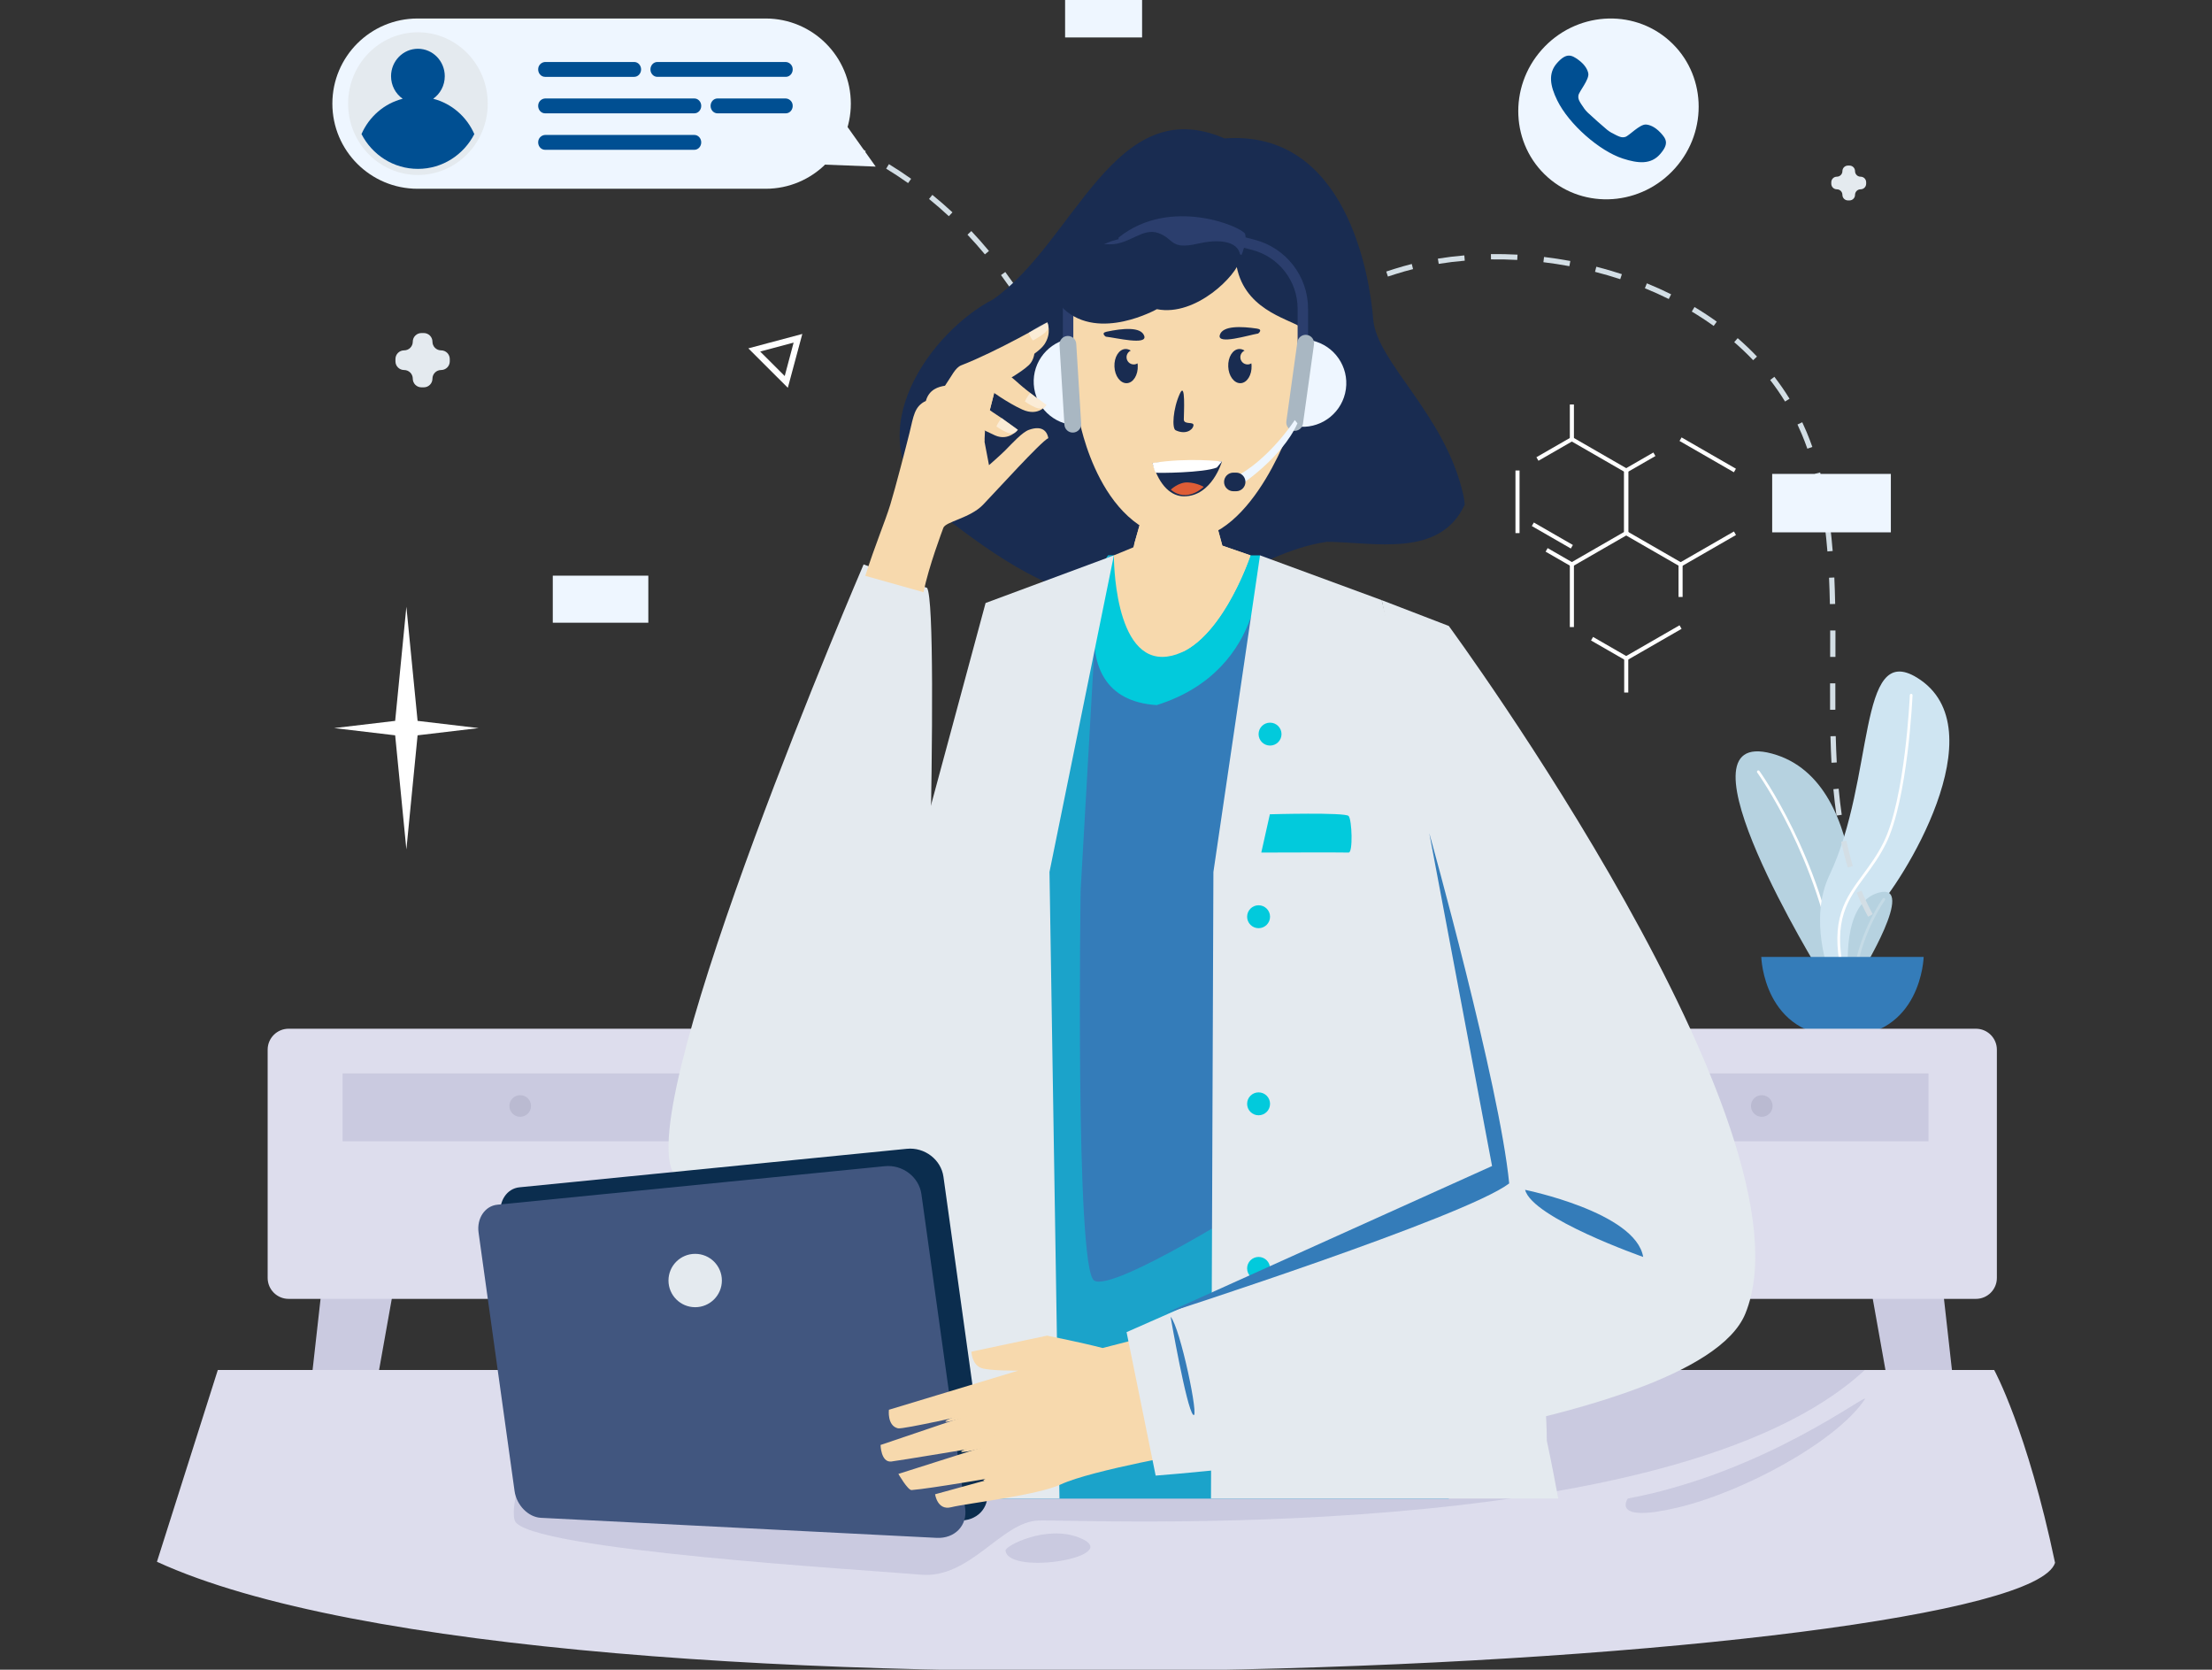 <svg width="428" height="323" viewBox="0 0 428 323" fill="none" xmlns="http://www.w3.org/2000/svg">
<rect x="0" y="0" width="428" height="323" fill="#333333" stroke="none"/>
<g clip-path="url(#clip0_748_605)">
<path d="M71.622 274.695L77.248 243.16L77.828 239.274L78.547 234.458L64.118 232.562L63.599 237.196L62.71 245.133L62.248 249.267L59.398 274.695H71.622Z" fill="#CACAE0"/>
<path d="M120.686 243.16L126.312 274.695H138.535L135.686 249.267L135.224 245.133L134.335 237.196L133.816 232.562L119.387 234.458L120.106 239.274L120.686 243.16Z" fill="#CACAE0"/>
<path d="M142.086 199.002H55.848C53.607 199.002 51.789 200.818 51.789 203.058V247.207C51.789 249.446 53.607 251.262 55.848 251.262H142.086C144.327 251.262 146.145 249.446 146.145 247.207V203.058C146.145 200.818 144.327 199.002 142.086 199.002Z" fill="#DDDDED"/>
<path d="M132.913 207.646H66.289V220.775H132.913V207.646Z" fill="#CACAE0"/>
<path d="M102.748 213.947C102.748 215.101 101.811 216.038 100.655 216.038C99.5 216.038 98.562 215.101 98.562 213.947C98.562 212.792 99.5 211.856 100.655 211.856C101.811 211.856 102.748 212.792 102.748 213.947Z" fill="#BABAD1"/>
<path d="M311.856 274.695L317.482 243.16L318.062 239.274L318.782 234.458L304.352 232.562L303.831 237.196L302.944 245.133L302.482 249.267L299.633 274.695H311.856Z" fill="#CACAE0"/>
<path d="M360.917 243.16L366.542 274.695H378.766L375.917 249.267L375.455 245.133L374.567 237.196L374.047 232.562L359.617 234.458L360.336 239.274L360.917 243.16Z" fill="#CACAE0"/>
<path d="M352.276 188.324H358.871C358.871 188.324 363.017 151.237 342.856 145.778C322.694 140.318 352.276 188.324 352.276 188.324Z" fill="#B6D2E0"/>
<path d="M355.385 188.139C355.256 188.139 355.143 188.045 355.125 187.914C351.968 166.147 340.123 149.609 340.004 149.445C339.918 149.329 339.944 149.165 340.062 149.079C340.178 148.995 340.343 149.019 340.427 149.138C340.547 149.303 352.467 165.939 355.643 187.838C355.664 187.981 355.564 188.114 355.422 188.135C355.409 188.138 355.397 188.139 355.385 188.139Z" fill="white"/>
<path d="M353.971 188.324H358.305C358.305 188.324 357.929 180.982 362.828 176.087C367.727 171.192 386.933 140.947 370.93 131.093C359.313 123.939 362.828 150.671 353.973 169.309C349.895 177.886 353.971 188.324 353.971 188.324Z" fill="#CFE5F2"/>
<path d="M356.513 188.139C356.392 188.139 356.283 188.055 356.256 187.933C354.072 177.842 357.032 173.824 360.461 169.171C361.819 167.326 363.224 165.42 364.432 162.982C368.65 154.47 369.526 134.669 369.534 134.471C369.54 134.327 369.64 134.216 369.808 134.22C369.952 134.226 370.065 134.349 370.059 134.493C370.051 134.694 369.169 154.604 364.902 163.214C363.673 165.694 362.255 167.62 360.883 169.482C357.53 174.032 354.635 177.962 356.768 187.821C356.8 187.963 356.708 188.102 356.567 188.132C356.55 188.136 356.531 188.139 356.513 188.139Z" fill="white"/>
<path d="M360.08 188.325H357.653C357.653 188.325 356.128 174.679 363.546 172.67C370.965 170.66 360.08 188.325 360.08 188.325Z" fill="#B6D2E0"/>
<g opacity="0.2">
<path d="M358.934 188.421C358.922 188.421 358.91 188.42 358.896 188.419C358.753 188.397 358.653 188.265 358.675 188.122C359.847 180.024 364.257 173.869 364.303 173.809C364.389 173.691 364.551 173.667 364.668 173.751C364.785 173.836 364.811 173.999 364.727 174.117C364.684 174.177 360.347 180.234 359.193 188.198C359.176 188.327 359.063 188.421 358.934 188.421Z" fill="white"/>
</g>
<path d="M340.789 185.116C340.789 185.116 341.191 200.549 356.5 200.549C371.808 200.549 372.21 185.116 372.21 185.116H340.789Z" fill="#347CB9"/>
<path d="M382.318 199.002H296.078C293.837 199.002 292.02 200.818 292.02 203.058V247.207C292.02 249.446 293.837 251.262 296.078 251.262H382.316C384.557 251.262 386.375 249.446 386.375 247.207V203.058C386.376 200.818 384.559 199.002 382.318 199.002Z" fill="#DDDDED"/>
<path d="M373.143 207.646H306.52V220.775H373.143V207.646Z" fill="#CACAE0"/>
<path d="M340.89 216.038C342.046 216.038 342.983 215.102 342.983 213.947C342.983 212.792 342.046 211.856 340.89 211.856C339.734 211.856 338.797 212.792 338.797 213.947C338.797 215.102 339.734 216.038 340.89 216.038Z" fill="#BABAD1"/>
<path d="M107.706 26.325L108.078 27.278C106.515 27.889 104.944 28.562 103.409 29.276L102.977 28.35C104.532 27.627 106.122 26.945 107.706 26.325Z" fill="#D3DEE5"/>
<path d="M117.507 23.209L117.752 24.202C116.124 24.604 114.479 25.067 112.866 25.58L112.555 24.606C114.19 24.086 115.856 23.616 117.507 23.209Z" fill="#D3DEE5"/>
<path d="M127.643 21.44L127.747 22.456C126.083 22.628 124.391 22.863 122.72 23.155L122.543 22.149C124.238 21.852 125.954 21.614 127.643 21.44Z" fill="#D3DEE5"/>
<path d="M137.531 21.122L137.928 21.14L137.882 22.16L137.49 22.143C135.942 22.082 134.367 22.073 132.807 22.12L132.777 21.098C134.361 21.053 135.96 21.061 137.531 21.122Z" fill="#D3DEE5"/>
<path d="M147.333 22.224C147.607 22.274 147.879 22.327 148.152 22.381L147.953 23.383C147.685 23.331 147.417 23.279 147.147 23.229C145.753 22.971 144.338 22.753 142.941 22.584L143.066 21.569C144.482 21.741 145.919 21.962 147.333 22.224Z" fill="#D3DEE5"/>
<path d="M153.166 23.564C154.811 24.018 156.464 24.537 158.079 25.108L157.738 26.072C156.146 25.507 154.517 24.996 152.895 24.549L153.166 23.564Z" fill="#D3DEE5"/>
<path d="M162.873 26.998C164.436 27.679 166 28.426 167.52 29.218L167.047 30.124C165.549 29.343 164.007 28.607 162.465 27.935L162.873 26.998Z" fill="#D3DEE5"/>
<path d="M171.998 31.752C173.454 32.641 174.9 33.594 176.298 34.584L175.708 35.418C174.327 34.442 172.9 33.501 171.465 32.624L171.998 31.752Z" fill="#D3DEE5"/>
<path d="M180.403 37.697C181.727 38.774 183.033 39.91 184.289 41.074L183.593 41.823C182.354 40.672 181.063 39.551 179.758 38.49L180.403 37.697Z" fill="#D3DEE5"/>
<path d="M187.943 44.698C189.115 45.938 190.264 47.234 191.355 48.551L190.568 49.204C189.489 47.904 188.356 46.625 187.199 45.401L187.943 44.698Z" fill="#D3DEE5"/>
<path d="M194.511 52.615C194.913 53.167 195.311 53.725 195.711 54.286C196.293 55.101 196.895 55.945 197.5 56.756L196.68 57.366C196.069 56.546 195.463 55.698 194.878 54.879C194.48 54.321 194.083 53.765 193.684 53.215L194.511 52.615Z" fill="#D3DEE5"/>
<path d="M200.737 60.619C201.974 61.874 203.194 62.834 204.466 63.552C204.525 63.585 204.583 63.618 204.642 63.649L204.152 64.547C204.089 64.513 204.027 64.477 203.964 64.443C202.606 63.678 201.312 62.661 200.008 61.337L200.737 60.619Z" fill="#D3DEE5"/>
<path d="M209.311 65.304C209.585 65.364 209.86 65.418 210.135 65.47C210.8 65.592 211.529 65.705 212.362 65.812C213.007 65.894 213.661 65.964 214.305 66.021L214.215 67.039C213.558 66.981 212.89 66.909 212.232 66.825C211.379 66.715 210.632 66.601 209.948 66.475C209.663 66.422 209.378 66.365 209.094 66.303L209.311 65.304Z" fill="#D3DEE5"/>
<path d="M224.419 65.93L224.522 66.948C222.784 67.123 221.052 67.22 219.373 67.239L219.363 66.216C221.011 66.198 222.713 66.101 224.419 65.93Z" fill="#D3DEE5"/>
<path d="M234.409 64.157L234.654 65.149C232.934 65.572 231.242 65.936 229.623 66.227L229.441 65.22C231.039 64.934 232.71 64.576 234.409 64.157Z" fill="#D3DEE5"/>
<path d="M244.175 61.253L244.505 62.221C242.764 62.813 241.164 63.326 239.614 63.791L239.32 62.811C240.858 62.349 242.446 61.839 244.175 61.253Z" fill="#D3DEE5"/>
<path d="M253.779 57.769L254.14 58.726C252.719 59.262 251.037 59.892 249.339 60.512L248.988 59.551C250.682 58.934 252.361 58.304 253.779 57.769Z" fill="#D3DEE5"/>
<path d="M263.374 54.2L263.72 55.162C262.321 55.663 260.798 56.223 258.925 56.924L258.566 55.968C260.442 55.263 261.97 54.702 263.374 54.2Z" fill="#D3DEE5"/>
<path d="M269.837 52.008C270.914 51.667 272.034 51.351 273.166 51.068L273.414 52.06C272.304 52.338 271.204 52.648 270.147 52.983C269.613 53.152 269.08 53.325 268.546 53.5L268.227 52.529C268.763 52.351 269.299 52.177 269.837 52.008Z" fill="#D3DEE5"/>
<path d="M283.331 49.406L283.416 50.425C281.713 50.569 280.018 50.778 278.379 51.043L278.215 50.033C279.88 49.763 281.602 49.552 283.331 49.406Z" fill="#D3DEE5"/>
<path d="M293.627 49.261L293.571 50.282C291.875 50.19 290.164 50.155 288.491 50.177L288.477 49.155C290.174 49.133 291.908 49.168 293.627 49.261Z" fill="#D3DEE5"/>
<path d="M303.766 50.472L303.844 50.486L303.658 51.492L303.579 51.477C301.947 51.175 300.283 50.921 298.633 50.723L298.756 49.708C300.428 49.908 302.112 50.166 303.766 50.472Z" fill="#D3DEE5"/>
<path d="M308.875 51.596C310.539 52.02 312.202 52.505 313.818 53.035L313.499 54.006C311.904 53.483 310.262 53.004 308.621 52.586L308.875 51.596Z" fill="#D3DEE5"/>
<path d="M318.652 54.81C320.249 55.462 321.829 56.173 323.347 56.927L322.892 57.842C321.397 57.099 319.839 56.398 318.266 55.757L318.652 54.81Z" fill="#D3DEE5"/>
<path d="M327.87 59.394C329.355 60.284 330.805 61.234 332.179 62.222L331.581 63.052C330.23 62.081 328.805 61.145 327.344 60.271L327.87 59.394Z" fill="#D3DEE5"/>
<path d="M336.225 65.415C337.535 66.55 338.792 67.748 339.96 68.975L339.218 69.679C338.073 68.476 336.84 67.301 335.555 66.188L336.225 65.415Z" fill="#D3DEE5"/>
<path d="M343.322 72.889C344.378 74.254 345.366 75.684 346.258 77.137L345.386 77.671C344.512 76.249 343.546 74.849 342.512 73.513L343.322 72.889Z" fill="#D3DEE5"/>
<path d="M348.719 81.682C349.018 82.317 349.307 82.968 349.579 83.618C349.963 84.539 350.331 85.494 350.671 86.458L349.706 86.798C349.372 85.852 349.011 84.914 348.635 84.011C348.369 83.376 348.085 82.739 347.793 82.119L348.719 81.682Z" fill="#D3DEE5"/>
<path d="M352.178 91.385C352.596 92.988 352.971 94.677 353.295 96.407L352.289 96.594C351.971 94.888 351.6 93.222 351.188 91.644L352.178 91.385Z" fill="#D3DEE5"/>
<path d="M354.082 101.485C354.288 103.106 354.465 104.823 354.607 106.592L353.587 106.675C353.446 104.922 353.27 103.22 353.066 101.615L354.082 101.485Z" fill="#D3DEE5"/>
<path d="M354.925 111.714C354.998 113.329 355.052 115.005 355.088 116.837L354.065 116.857C354.029 115.034 353.975 113.366 353.902 111.759L354.925 111.714Z" fill="#D3DEE5"/>
<path d="M355.144 121.961C355.152 123.791 355.146 125.576 355.14 127.08L354.117 127.076C354.123 125.573 354.129 123.793 354.121 121.964L355.144 121.961Z" fill="#D3DEE5"/>
<path d="M355.121 132.192C355.115 134.193 355.117 135.815 355.125 137.296L354.102 137.303C354.093 135.82 354.091 134.193 354.098 132.189L355.121 132.192Z" fill="#D3DEE5"/>
<path d="M355.199 142.399C355.244 144.22 355.309 145.886 355.394 147.494L354.373 147.548C354.286 145.93 354.221 144.255 354.176 142.425L355.199 142.399Z" fill="#D3DEE5"/>
<path d="M355.762 152.573C355.925 154.326 356.126 156.024 356.359 157.622L355.346 157.769C355.11 156.153 354.908 154.437 354.742 152.667L355.762 152.573Z" fill="#D3DEE5"/>
<path d="M357.252 162.618C357.615 164.317 358.038 165.968 358.506 167.526L357.525 167.819C357.049 166.234 356.62 164.557 356.25 162.832L357.252 162.618Z" fill="#D3DEE5"/>
<path d="M360.189 172.292C360.839 173.873 361.568 175.406 362.357 176.848L361.459 177.339C360.652 175.863 359.906 174.297 359.242 172.68L360.189 172.292Z" fill="#D3DEE5"/>
<path d="M85.351 67.776C84.425 67.776 83.675 67.026 83.675 66.101C83.675 65.176 82.924 64.426 81.998 64.426H81.545C80.619 64.426 79.868 65.176 79.868 66.101C79.868 67.026 79.118 67.776 78.192 67.776C77.266 67.776 76.516 68.526 76.516 69.451V69.904C76.516 70.829 77.266 71.579 78.192 71.579C79.118 71.579 79.868 72.329 79.868 73.254C79.868 74.179 80.619 74.929 81.545 74.929H81.998C82.924 74.929 83.675 74.179 83.675 73.254C83.675 72.329 84.425 71.579 85.351 71.579C86.277 71.579 87.027 70.829 87.027 69.904V69.451C87.027 68.527 86.277 67.776 85.351 67.776Z" fill="#E4EAEF"/>
<path d="M360.007 34.18C359.412 34.18 358.93 33.698 358.93 33.105C358.93 32.51 358.448 32.029 357.854 32.029H357.563C356.968 32.029 356.487 32.51 356.487 33.105C356.487 33.699 356.005 34.18 355.412 34.18C354.817 34.18 354.336 34.661 354.336 35.254V35.545C354.336 36.14 354.818 36.62 355.412 36.62C356.007 36.62 356.487 37.102 356.487 37.696C356.487 38.291 356.97 38.771 357.563 38.771H357.854C358.449 38.771 358.93 38.289 358.93 37.696C358.93 37.102 359.412 36.62 360.007 36.62C360.602 36.62 361.083 36.138 361.083 35.545V35.254C361.083 34.661 360.602 34.18 360.007 34.18Z" fill="#E4EAEF"/>
<path d="M365.861 91.675H342.898V102.98H365.861V91.675Z" fill="#EEF6FF"/>
<path d="M106.957 120.462H125.445V111.361H106.957V120.462Z" fill="#EEF6FF"/>
<path d="M220.983 -0.088H206.086V7.246H220.983V-0.088Z" fill="#EEF6FF"/>
<path d="M30.367 302.118L42.144 265.021H385.855C385.855 265.021 392.253 276.666 397.633 302.32C391.147 322.409 106.881 337.276 30.367 302.118Z" fill="#DDDDED"/>
<path d="M194.553 299.992C194.409 299.047 202.364 294.965 208.714 297.404C218.094 301.009 195.306 304.936 194.553 299.992Z" fill="#CACAE0"/>
<path d="M360.812 270.701C362.03 268.868 341.81 284.844 314.966 289.885C314.966 289.885 311.502 294.715 324.492 291.662C337.48 288.607 355.449 278.766 360.812 270.701Z" fill="#CACAE0"/>
<path d="M360.812 265.025C323.524 299.677 207.798 293.813 200.857 294.137C193.684 294.47 187.674 305.482 178.146 304.614C168.619 303.745 101.507 299.86 99.598 294.137C98.264 290.15 104.326 274.301 108.136 265.025H360.812Z" fill="#CACAE0"/>
<path d="M298.316 9.619C304.805 2.318 315.844 1.525 322.972 7.848C330.1 14.173 330.619 25.218 324.129 32.52C317.641 39.821 306.601 40.614 299.473 34.291C292.346 27.966 291.828 16.92 298.316 9.619Z" fill="#EEF6FF"/>
<path d="M314.005 30.674C309.509 29.224 303.579 24.057 301.306 19.407C299.939 16.612 299.494 14.176 301.289 12.175C303.083 10.172 304.066 10.595 305.418 11.587C306.767 12.579 307.205 13.57 307.319 14.199C307.535 15.389 305.529 17.707 305.413 18.441C305.298 19.175 305.554 19.593 306.542 21.011C306.709 21.25 306.933 21.504 307.195 21.764C307.743 22.304 310.365 24.63 310.967 25.111C311.255 25.34 311.536 25.532 311.793 25.669C313.32 26.482 313.765 26.687 314.481 26.485C315.197 26.282 317.263 24.017 318.473 24.091C319.111 24.13 320.148 24.448 321.292 25.669C322.438 26.891 322.974 27.816 321.196 29.834C319.419 31.853 316.968 31.629 314.005 30.674Z" fill="#004F92"/>
<path d="M161.726 21.376L169.437 32.229L154.887 31.666L161.726 21.376Z" fill="#EEF6FF"/>
<path d="M148.144 3.579H80.791C71.687 3.579 64.309 10.953 64.309 20.047C64.309 29.142 71.687 36.516 80.791 36.516H148.145C157.249 36.516 164.628 29.142 164.628 20.047C164.626 10.952 157.247 3.579 148.144 3.579Z" fill="#EEF6FF"/>
<path d="M80.863 33.85C88.323 33.85 94.371 27.67 94.371 20.047C94.371 12.425 88.323 6.245 80.863 6.245C73.403 6.245 67.356 12.425 67.356 20.047C67.356 27.67 73.403 33.85 80.863 33.85Z" fill="#E4EAEF"/>
<path d="M91.778 25.937C89.716 29.944 85.604 32.67 80.866 32.67C76.118 32.67 72.007 29.944 69.945 25.937C71.421 22.566 74.351 20.012 77.916 19.104C76.552 18.154 75.663 16.551 75.663 14.743C75.663 11.806 77.997 9.434 80.866 9.434C83.736 9.434 86.059 11.806 86.059 14.743C86.059 16.551 85.171 18.145 83.817 19.104C87.374 20.013 90.302 22.566 91.778 25.937Z" fill="#004F92"/>
<path d="M122.711 11.991H105.534C104.869 11.991 104.254 12.48 104.147 13.187C104.012 14.088 104.652 14.866 105.462 14.866H122.711C123.447 14.866 124.045 14.222 124.045 13.429C124.045 12.634 123.447 11.991 122.711 11.991Z" fill="#004F92"/>
<path d="M151.976 11.991H127.189C126.453 11.991 125.855 12.635 125.855 13.428C125.855 14.222 126.452 14.865 127.189 14.865H152.049C152.859 14.865 153.5 14.086 153.364 13.185C153.257 12.48 152.641 11.991 151.976 11.991Z" fill="#004F92"/>
<path d="M134.348 19.048H105.534C104.87 19.048 104.254 19.537 104.147 20.244C104.012 21.145 104.652 21.924 105.462 21.924H134.347C135.083 21.924 135.681 21.279 135.681 20.485C135.681 19.691 135.084 19.048 134.348 19.048Z" fill="#004F92"/>
<path d="M134.348 26.104H105.534C104.87 26.104 104.254 26.593 104.147 27.3C104.012 28.201 104.652 28.979 105.462 28.979H134.347C135.083 28.979 135.681 28.337 135.681 27.543C135.681 26.749 135.084 26.104 134.348 26.104Z" fill="#004F92"/>
<path d="M151.977 19.048H138.826C138.09 19.048 137.492 19.691 137.492 20.485C137.492 21.279 138.09 21.924 138.826 21.924H152.048C152.859 21.924 153.499 21.145 153.364 20.244C153.258 19.537 152.642 19.048 151.977 19.048Z" fill="#004F92"/>
<path d="M283.141 95.777C279.665 80.137 266.374 70.134 265.698 61.726C265.029 53.303 260.491 25.006 236.948 26.783C215.623 17.525 207.941 46.907 192.141 57.923C180.503 63.879 165.335 83.744 180.335 98.145C190.658 106.162 201.909 114.747 215.247 116.424C230.822 119.682 242.395 106.83 256.773 104.81C265.908 104.895 278.628 107.999 283.412 97.605C283.357 97 283.285 96.39 283.141 95.777Z" fill="#192C51"/>
<path d="M243.807 107.432H214.399C214.399 107.432 188.662 146.502 220.188 147.762C257.895 149.268 243.807 107.432 243.807 107.432Z" fill="#02CADC"/>
<path d="M280.325 289.885C275.129 250.012 254.685 137.536 243.803 107.432C243.803 107.432 245.834 129.465 223.814 136.398C203.3 135.076 214.95 107.432 214.95 107.432C209.297 107.432 173.278 226.812 170.375 289.885H280.325Z" fill="#347CB9"/>
<g opacity="0.5">
<path d="M280.323 289.887H170.375C173.274 226.81 209.3 107.427 214.948 107.427C214.948 107.427 200.419 119.899 211.714 126.178L209.089 172.292C209.089 172.292 208.018 245.312 211.696 247.714C215.383 250.106 244.499 231.594 244.499 231.594C244.499 231.594 277.01 264.45 280.323 289.887Z" fill="#02CADC"/>
</g>
<path d="M301.504 289.885C300.229 282.984 299.289 278.666 299.289 278.666C299.289 242.561 267.347 116.097 267.347 116.097L243.8 107.432L234.783 168.678L234.312 289.885H301.504Z" fill="#E4EAEF"/>
<path d="M247.96 142.01C247.96 143.235 246.967 144.227 245.742 144.227C244.516 144.227 243.523 143.235 243.523 142.01C243.523 140.786 244.516 139.794 245.742 139.794C246.967 139.794 247.96 140.786 247.96 142.01Z" fill="#02CADC"/>
<path d="M243.523 179.554C244.748 179.554 245.742 178.561 245.742 177.337C245.742 176.113 244.748 175.121 243.523 175.121C242.298 175.121 241.305 176.113 241.305 177.337C241.305 178.561 242.298 179.554 243.523 179.554Z" fill="#02CADC"/>
<path d="M243.523 215.747C244.748 215.747 245.742 214.755 245.742 213.531C245.742 212.306 244.748 211.314 243.523 211.314C242.298 211.314 241.305 212.306 241.305 213.531C241.305 214.755 242.298 215.747 243.523 215.747Z" fill="#02CADC"/>
<path d="M245.742 245.366C245.742 246.591 244.749 247.583 243.523 247.583C242.298 247.583 241.305 246.591 241.305 245.366C241.305 244.142 242.298 243.15 243.523 243.15C244.747 243.148 245.742 244.141 245.742 245.366Z" fill="#02CADC"/>
<path d="M179.395 113.733L167.101 109.183C167.101 109.183 123.202 211.128 130.082 226.501C136.963 241.875 178.518 219.487 178.518 219.487C178.518 219.487 181.975 118.503 179.395 113.733Z" fill="#E4EAEF"/>
<path d="M205 289.885L203.066 168.678L215.526 107.432L190.7 116.65L159.624 231.768C159.624 231.768 154.021 257.968 150.004 289.885H205Z" fill="#E4EAEF"/>
<path d="M260.946 157.852C261.595 158.599 261.812 164.978 260.946 164.925C260.08 164.871 244.047 164.925 244.047 164.925L245.705 157.521C245.705 157.52 260.297 157.107 260.946 157.852Z" fill="#02CADC"/>
<path d="M222.132 95.823L219.278 105.885L215.524 107.432C215.524 107.432 215.401 128.343 225.82 127.014C235.903 125.729 241.954 107.432 241.954 107.432L236.511 105.554L233.976 96.222L222.132 95.823Z" fill="#F7D9AD"/>
<path d="M241.961 107.433C241.961 107.433 237.04 122.312 228.676 126.178C235.06 120.929 237.677 109.745 237.677 109.745L232.018 107.433C225.412 108.21 221.592 106.766 219.461 105.232L222.127 95.825L233.977 96.218L236.512 105.555L241.961 107.433Z" fill="#F7D9AD"/>
<path d="M255.969 77.878C252.314 84.34 250.298 81.011 250.298 81.011C250.298 81.011 242.745 104.363 229.543 104.363C212.834 104.363 208.795 81.011 208.795 81.011C208.795 81.011 206.151 84.649 203.124 77.878C197.824 66.061 207.749 67.591 207.749 67.591C207.749 67.591 207.143 64.477 207.425 60.604C210.44 62.951 218.188 55.702 218.799 54.009C230.172 61.534 239.152 50.769 239.152 50.769C240.387 59.776 248.997 61.535 251.723 63.294C252.377 63.715 251.343 67.592 251.343 67.592C251.343 67.592 262.179 66.896 255.969 77.878Z" fill="#F7D9AD"/>
<path d="M253.119 69.837C253.119 69.837 249.012 75.15 251.631 78.276L252.212 74.1L254.683 73.808L252.718 72.906L253.119 69.837Z" fill="#192C51"/>
<path d="M204.622 69.844C204.622 69.844 208.73 75.157 206.11 78.283L205.53 74.108L203.059 73.815L205.023 72.913L204.622 69.844Z" fill="#192C51"/>
<path d="M228.295 76.136C226.937 79.091 226.737 82.876 227.47 83.229C229.246 84.084 230.673 83.325 230.911 82.374C231.15 81.423 229.057 82.278 229.057 81.138C229.057 79.998 229.436 73.652 228.295 76.136Z" fill="#192C51"/>
<path d="M242.166 70.721C242.244 72.54 241.294 74.073 240.045 74.125C238.797 74.176 237.717 72.735 237.653 70.916C237.575 69.085 238.525 67.564 239.773 67.512C240.137 67.499 240.501 67.616 240.813 67.824C240.332 68.045 239.994 68.538 239.994 69.097C239.994 69.877 240.618 70.5 241.398 70.5C241.658 70.5 241.919 70.421 242.126 70.292C242.153 70.434 242.166 70.578 242.166 70.721Z" fill="#192C51"/>
<path d="M243.447 64.514C241.506 64.851 235.503 66.73 236.011 64.841C236.519 62.951 240.211 63.117 243.235 63.569C244.454 63.75 243.447 64.514 243.447 64.514Z" fill="#192C51"/>
<path d="M220.146 70.721C220.224 72.54 219.274 74.073 218.026 74.125C216.778 74.176 215.699 72.735 215.633 70.916C215.555 69.085 216.505 67.564 217.753 67.512C218.117 67.499 218.481 67.616 218.794 67.824C218.313 68.045 217.975 68.538 217.975 69.097C217.975 69.877 218.598 70.5 219.378 70.5C219.638 70.5 219.898 70.421 220.106 70.292C220.132 70.434 220.146 70.578 220.146 70.721Z" fill="#192C51"/>
<path d="M213.961 65.125C215.919 65.34 222.028 66.841 221.403 64.986C220.778 63.132 217.103 63.528 214.113 64.167C212.908 64.426 213.961 65.125 213.961 65.125Z" fill="#192C51"/>
<path d="M223.012 89.567C223.012 89.567 229.753 89.115 236.434 89.273C236.434 89.273 234.508 96.011 229.086 96.011C226.75 96.011 224.387 94.162 223.012 89.567Z" fill="#192C51"/>
<path d="M223.012 89.567C223.012 89.567 223.364 91.334 223.671 91.435C223.978 91.537 232.887 91.474 235.452 90.44L236.434 89.273C236.432 89.273 229.984 88.462 223.012 89.567Z" fill="white"/>
<path d="M226.535 94.72C226.535 94.72 228.04 93.259 229.797 93.321C231.553 93.384 232.914 94.175 232.914 94.175C232.914 94.175 229.707 97.378 226.535 94.72Z" fill="#DE5D36"/>
<path d="M242.791 46.387L241.013 45.922C241.006 45.669 240.975 45.435 240.902 45.239C240.427 43.978 226.534 37.849 216.429 45.961C216.429 45.961 216.432 46.076 216.44 46.263L215.965 46.387C209.896 47.974 205.656 53.459 205.656 59.728V67.511H207.676V59.728C207.676 54.377 211.296 49.695 216.476 48.341L216.622 48.303C216.703 48.819 216.814 49.234 216.968 49.296C217.419 49.477 227.885 45.871 240.244 49.296C240.244 49.296 240.485 48.696 240.698 47.929L242.277 48.343C247.458 49.695 251.077 54.378 251.077 59.729V67.512H253.097V59.729C253.1 53.46 248.861 47.974 242.791 46.387Z" fill="#2B3E6D"/>
<path d="M205.87 59.809C205.072 59.079 204.211 55.483 205.87 53.825C207.529 52.167 206.736 50.076 208.468 47.841C210.2 45.606 210.778 47.193 214.674 47.264C218.57 47.337 221.051 43.947 224.177 45.101C227.303 46.255 226.341 48.376 231.848 47.12C237.356 45.864 240.411 47.373 239.906 50.257C239.401 53.141 231.416 61.323 223.839 59.809C223.837 59.809 212.725 66.082 205.87 59.809Z" fill="#192C51"/>
<path d="M207.162 65.477L208.193 82.263C203.878 82.129 200.294 78.731 200.024 74.339C199.753 69.947 202.893 66.137 207.162 65.477Z" fill="#EEF6FF"/>
<path d="M206.524 64.992C207.418 64.938 208.189 65.618 208.244 66.512L209.193 81.961C209.249 82.855 208.567 83.624 207.672 83.678C206.778 83.734 206.007 83.053 205.952 82.159L205.003 66.71C204.949 65.816 205.629 65.046 206.524 64.992Z" fill="#A9B7C2"/>
<path d="M253.978 65.902L251.664 82.559C255.978 82.756 259.81 79.641 260.415 75.284C261.022 70.925 258.182 66.885 253.978 65.902Z" fill="#EEF6FF"/>
<path d="M252.86 64.785C251.971 64.663 251.152 65.282 251.028 66.17L248.898 81.5C248.776 82.387 249.395 83.207 250.284 83.331C251.172 83.453 251.991 82.835 252.115 81.947L254.245 66.616C254.368 65.728 253.748 64.908 252.86 64.785Z" fill="#A9B7C2"/>
<path d="M250.527 81.257C250.527 81.257 245.458 89.142 238.598 92.478L239.482 94.225C239.482 94.225 248.015 88.732 251.044 81.891L250.527 81.257Z" fill="#EEF6FF"/>
<path d="M239.178 91.428H238.646C237.651 91.428 236.844 92.234 236.844 93.229C236.844 94.222 237.65 95.029 238.646 95.029H239.178C240.172 95.029 240.98 94.224 240.98 93.229C240.98 92.234 240.174 91.428 239.178 91.428Z" fill="#192C51"/>
<path d="M194.258 73.87C194.258 73.87 197.595 72.035 199.083 70.617C200.57 69.197 200.174 66.64 200.174 66.64L192.004 70.986L194.258 73.87Z" fill="#F7D9AD"/>
<path d="M194.5 87.125C193.604 88.029 191.362 89.983 191.362 89.983L190.265 84.23L193.288 72.382C193.288 72.382 200.49 68.928 202.044 66.67C203.597 64.413 202.64 62.359 202.64 62.359C202.64 62.359 192.956 67.969 186.005 70.663C184.825 71.12 184.148 72.738 182.847 74.617C181.59 74.812 179.764 75.322 179.15 77.553C176.903 78.618 176.772 80.5 175.987 83.697C175.438 85.933 173.239 94.446 172.251 97.66C171.221 101.005 169.36 105.324 167.426 111.392L178.691 114.558C179.687 109.613 182.319 102.692 182.53 102.102C182.964 100.898 187.703 100.233 190.181 97.666C192.661 95.099 201.483 85.34 202.841 84.755C202.659 83.69 201.863 82.157 199.091 83.15C197.792 83.614 195.966 85.647 194.5 87.125Z" fill="#F7D9AD"/>
<path d="M188.287 76.997C186.977 76.853 185.673 76.712 184.363 76.636L185.278 80.612C185.278 80.612 190.489 83.33 192.549 84.234C195.169 85.382 196.944 83.149 196.944 83.149C196.944 83.149 193.51 80.619 192.791 80.21C192.354 79.963 189.606 77.991 188.287 76.997Z" fill="#F7D9AD"/>
<path d="M197.188 74.252C195.586 72.805 192.486 70.075 190.653 70.73C189.817 71.029 185.95 74.206 184.387 75.509C186.301 75.632 188.209 75.881 190.136 76.072L191.489 75.411C191.489 75.411 194.918 77.925 197.807 79.225C200.995 80.661 202.46 78.332 202.46 78.332C202.46 78.332 198.79 75.699 197.188 74.252Z" fill="#F7D9AD"/>
<path d="M190.582 83.348L185.277 80.614C185.277 80.614 182.801 82.329 183.383 85.725C183.528 86.572 184.534 92.575 184.199 94.488C183.799 96.773 181.266 98.78 181.266 98.78C181.266 98.78 184.832 97.199 185.359 94.757C185.885 92.315 185.932 85.282 185.932 85.282L190.485 85.389L190.582 83.348Z" fill="#F7D9AD"/>
<path d="M191.508 79.368L187.734 76.823L192.351 76.058L191.508 79.368Z" fill="#F7D9AD"/>
<path opacity="0.5" d="M196.948 83.135C196.415 83.905 195.8 84.06 194.79 83.633C193.794 83.209 192.797 82.507 192.797 82.507C192.797 82.507 193.185 81.509 193.837 80.874C194.813 81.659 196.623 82.852 196.948 83.135Z" fill="white"/>
<path opacity="0.5" d="M202.464 78.305C201.929 79.074 201.316 79.23 200.306 78.802C199.31 78.379 198.312 77.676 198.312 77.676C198.312 77.676 198.699 76.678 199.353 76.044C200.328 76.826 202.139 78.021 202.464 78.305Z" fill="white"/>
<path d="M194.6 72.108C194.6 72.108 193.363 71.244 192.008 70.986C190.653 70.728 187.906 71.665 187.906 71.665C187.906 71.665 189.487 70.046 191.152 70.134C193.462 70.258 194.6 72.108 194.6 72.108Z" fill="#F7D9AD"/>
<path d="M174.363 99.491C174.363 99.491 177.091 100.36 177.907 100.417C178.722 100.474 179.307 100.996 179.307 100.996C179.307 100.996 178.466 101.193 177.583 101.056C175.371 100.712 174.363 99.491 174.363 99.491Z" fill="#F7D9AD"/>
<path opacity="0.5" d="M202.638 62.359C203.057 63.196 202.9 63.81 202.039 64.49C201.19 65.16 199.87 65.865 199.87 65.865C199.87 65.865 199.306 65.234 199.062 64.358C200.319 63.508 202.234 62.508 202.638 62.359Z" fill="white"/>
<path d="M96.865 235.075L103.828 285.067C104.209 287.806 106.482 290.127 108.929 290.251L185.491 294.128C188.985 294.305 191.478 291.749 191.015 288.419L182.55 227.644C182.087 224.31 178.898 221.889 175.477 222.229L100.493 229.681C98.096 229.92 96.482 232.332 96.865 235.075Z" fill="#0B2D4E"/>
<path d="M92.599 238.439L99.563 288.431C99.944 291.169 102.216 293.491 104.663 293.615L181.225 297.492C184.719 297.669 187.213 295.113 186.749 291.783L178.285 231.008C177.821 227.674 174.632 225.254 171.211 225.593L96.227 233.045C93.83 233.284 92.217 235.696 92.599 238.439Z" fill="#41567F"/>
<path d="M129.344 247.712C129.344 250.562 131.656 252.873 134.51 252.873C137.363 252.873 139.676 250.562 139.676 247.712C139.676 244.861 137.363 242.55 134.51 242.55C131.656 242.549 129.344 244.861 129.344 247.712Z" fill="#E4EAEF"/>
<path d="M187.955 261.473C187.955 261.473 188.035 264.03 189.933 264.657C191.582 265.203 197.013 265.139 197.013 265.139L171.995 272.712C171.995 272.712 171.619 275.803 173.747 276.303C174.722 276.531 188.433 273.412 188.433 273.412L170.379 279.523C170.379 279.523 170.442 282.892 172.419 282.729C173.365 282.652 190.732 279.757 190.732 279.757L173.829 285.122C173.829 285.122 175.658 288.303 176.389 288.246C180.162 287.951 193.418 285.628 193.418 285.628L180.929 289.061C180.929 289.061 181.371 292.228 184.011 291.573C187.171 290.787 200.609 289.298 205.255 287.152C211.343 284.343 231.333 280.886 231.333 280.886C231.333 280.886 225.525 259.511 225.174 257.7C222.593 258.398 213.347 260.767 213.347 260.767C208.885 259.613 202.602 258.374 202.602 258.374L187.955 261.473Z" fill="#F7D9AD"/>
<path d="M190.926 272.462C190.988 272.663 189.249 273.388 187.039 274.084C184.83 274.778 182.986 275.179 182.924 274.978C182.861 274.777 184.6 274.051 186.81 273.355C189.02 272.66 190.863 272.261 190.926 272.462Z" fill="#F7D9AD"/>
<path d="M193.587 278.802C193.641 279.006 191.98 279.623 189.879 280.18C187.777 280.738 186.028 281.024 185.974 280.82C185.92 280.617 187.58 279.999 189.682 279.442C191.783 278.885 193.532 278.598 193.587 278.802Z" fill="#F7D9AD"/>
<path d="M196.568 284.52C196.628 284.722 195.271 285.302 193.538 285.817C191.805 286.331 190.351 286.584 190.291 286.381C190.231 286.179 191.588 285.599 193.321 285.084C195.055 284.571 196.508 284.319 196.568 284.52Z" fill="#F7D9AD"/>
<path d="M195.537 282.069C195.773 282.085 195.789 283.065 196.246 284.069C196.685 285.088 197.403 285.71 197.3 285.888C197.22 286.093 196.104 285.641 195.548 284.378C194.994 283.118 195.36 282.026 195.537 282.069Z" fill="#F7D9AD"/>
<path d="M192.779 276.668C193.016 276.684 193.031 277.664 193.488 278.669C193.927 279.688 194.645 280.31 194.542 280.488C194.462 280.693 193.347 280.242 192.79 278.979C192.237 277.717 192.602 276.625 192.779 276.668Z" fill="#F7D9AD"/>
<path d="M190.219 270.703C190.456 270.718 190.472 271.699 190.928 272.703C191.368 273.722 192.085 274.343 191.983 274.521C191.903 274.727 190.787 274.275 190.231 273.012C189.678 271.752 190.044 270.66 190.219 270.703Z" fill="#F7D9AD"/>
<path d="M267.352 116.097L280.327 121.089C280.327 121.089 352.157 218.853 337.705 254.122C328.035 277.721 223.609 285.45 223.609 285.45L217.98 257.698L289.796 226.066L267.352 116.097Z" fill="#E4EAEF"/>
<path d="M276.553 161.18L288.698 225.561L225.352 254.122C225.352 254.122 283.503 235.41 292.015 228.928C290.141 209.743 276.553 161.18 276.553 161.18Z" fill="#347CB9"/>
<path d="M226.496 254.72C226.496 254.72 229.563 272.385 230.862 273.683C232.161 274.982 228.372 256.74 226.496 254.72Z" fill="#347CB9"/>
<path d="M295.094 230.171C295.094 230.171 316.494 234.498 317.938 243.15C317.938 243.149 296.496 235.651 295.094 230.171Z" fill="#347CB9"/>
<path d="M80.799 139.449L78.63 117.372L76.461 139.449L64.656 140.846L76.461 142.244L78.63 164.325L80.799 142.244L92.604 140.846L80.799 139.449Z" fill="white"/>
<path d="M152.437 75.017L144.793 67.388L155.24 64.6L152.437 75.017ZM147.085 68.004L151.835 72.742L153.557 66.278L147.085 68.004Z" fill="white"/>
<path d="M315.053 103.128H314.262V90.789L319.911 87.535L320.307 88.218L315.053 91.243V103.128Z" fill="white"/>
<path d="M325.369 84.617L324.973 85.301L335.491 91.358L335.886 90.674L325.369 84.617Z" fill="white"/>
<path d="M335.499 102.811L324.98 108.866L325.376 109.55L335.895 103.495L335.499 102.811Z" fill="white"/>
<path d="M294.018 91.014H293.227V103.128H294.018V91.014Z" fill="white"/>
<path d="M304.138 109.639L299.059 106.717L299.455 106.03L304.138 108.727L314.256 102.899V91.243L304.138 85.415L297.677 89.134L297.281 88.447L304.138 84.502L315.048 90.789V103.357L304.138 109.639Z" fill="white"/>
<path d="M325.569 115.476H324.777V109.418L314.457 103.476L314.853 102.792L325.569 108.964V115.476Z" fill="white"/>
<path d="M314.653 127.815L307.848 123.898L308.244 123.211L314.653 126.903L324.973 120.96L325.369 121.647L314.653 127.815Z" fill="white"/>
<path d="M304.538 109.189H303.746V121.304H304.538V109.189Z" fill="white"/>
<path d="M304.538 78.248H303.746V84.957H304.538V78.248Z" fill="white"/>
<path d="M315.057 127.259H314.266V133.967H315.057V127.259Z" fill="white"/>
<path d="M296.786 101.076L296.391 101.76L303.94 106.107L304.336 105.424L296.786 101.076Z" fill="white"/>
</g>
<defs>
<clipPath id="clip0_748_605">
<rect width="428" height="323" fill="white"/>
</clipPath>
</defs>
</svg>
